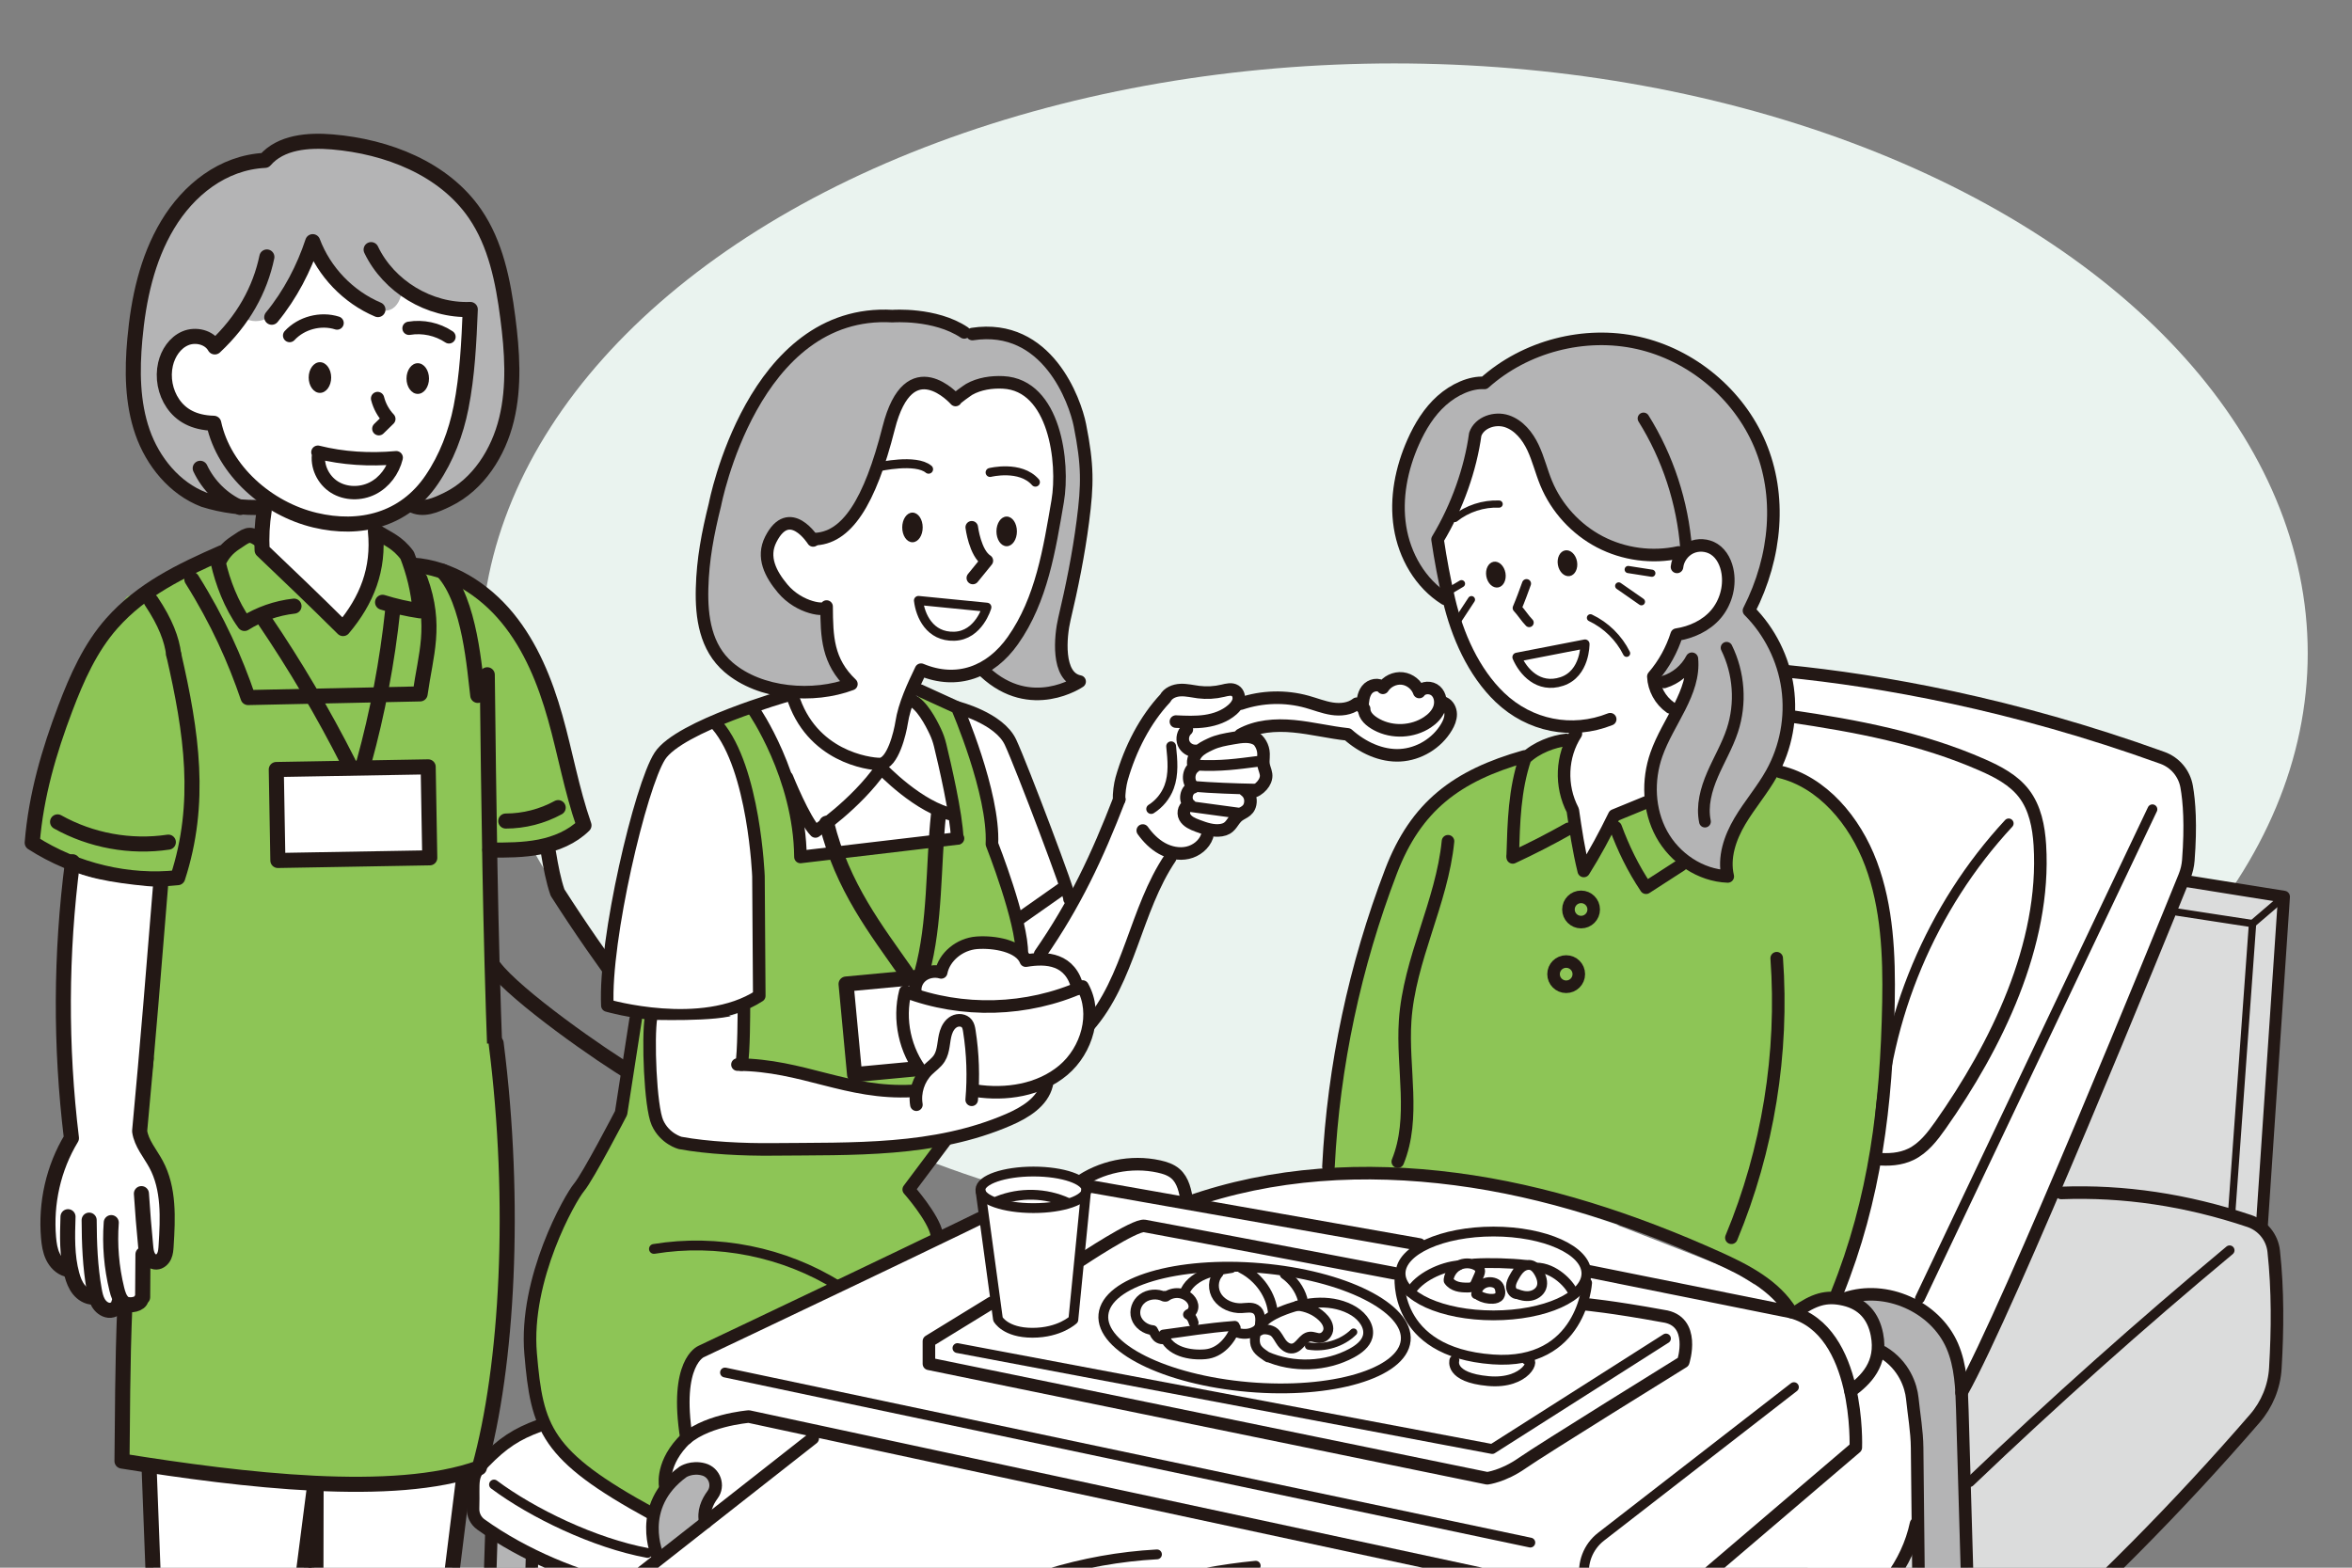 <?xml version="1.0" encoding="UTF-8"?><svg id="_レイヤー_1" xmlns="http://www.w3.org/2000/svg" width="1200" height="800" viewBox="0 0 1200 800"><rect x="0" y="0" width="1200" height="800" fill="#808080" stroke="none"/><defs><style>.cls-1{stroke-width:5.99px;}.cls-1,.cls-2,.cls-3,.cls-4,.cls-5,.cls-6,.cls-7,.cls-8,.cls-9,.cls-10,.cls-11,.cls-12,.cls-13{stroke:#231815;}.cls-1,.cls-2,.cls-3,.cls-4,.cls-5,.cls-6,.cls-7,.cls-9,.cls-10,.cls-11,.cls-12,.cls-13{stroke-linecap:round;stroke-linejoin:round;}.cls-1,.cls-2,.cls-3,.cls-4,.cls-5,.cls-7,.cls-9,.cls-10,.cls-11,.cls-12,.cls-13{fill:none;}.cls-2,.cls-6{stroke-width:7.69px;}.cls-14,.cls-6{fill:#fff;}.cls-3{stroke-width:4.61px;}.cls-4{stroke-width:5.49px;}.cls-15{fill:#dbdcdc;}.cls-5{stroke-width:6.8px;}.cls-16{fill:#8dc556;}.cls-7{stroke-width:6.41px;}.cls-8{stroke-miterlimit:10;stroke-width:.92px;}.cls-8,.cls-17{fill:#231815;}.cls-9{stroke-width:6.09px;}.cls-18{fill:#eaf3ef;}.cls-10{stroke-width:4.58px;}.cls-11{stroke-width:3.75px;}.cls-12{stroke-width:5.01px;}.cls-13{stroke-width:3.66px;}.cls-19{fill:#b4b4b5;}</style></defs><ellipse class="cls-18" cx="711.36" cy="333.38" rx="466.05" ry="301.02"/><polyline class="cls-14" points="250.15 542.07 247.48 652.89 237.89 737.61 219.24 898.51 212.85 905.44 211.25 922.49 189.41 935.81 160.1 918.23 166.5 905.97 161.17 901.18 160.1 763.71 138.79 915.03 138.79 934.21 110.02 963.52 83.91 931.55 89.24 918.76 82.31 912.9 71.66 615.06 68.99 582.56 78.58 526.08 252.02 543"/><path class="cls-14" d="M182.66,116.18l49.02,27.71,12.08,20.25-15.98,75.3-24.15,21.31-10.66,2.84-8.17,39.43-8.52,13.85-19.54-10.3-23.09-25.93,.56-22.8s-16.9-9.88-19.74-12.37c-2.84-2.49-23.8-23.8-23.8-23.8l-13.5-12.79,1.78-46.53,43.33-32.68,42.62-22.73,17.76,9.24Z"/><path class="cls-16" d="M132.93,270.69l.71,9.95,38.36,36.59,8.52-1.42,8.88-27,2.84-15.98,13.85,8.88,3.91,5.33s33.74,11.01,40.85,18.47c7.1,7.46,26.64,36.59,26.29,37.65-.36,1.07,13.5,47.95,13.5,47.95l6.04,27.71-1.06,4.17-20,8.21-25.13,2.56,1.54,109.24-107.7,10.26-70.26-9.23,7.18-95.39-27.7-3.08-32.31-13.85-4.62-3.08s20-73.85,23.08-85.14c3.08-11.28,25.13-38.98,25.13-38.98l44.62-18.46s14.67-16.35,23.49-15.35Z"/><path class="cls-19" d="M198.09,78.45l33.73,19.42s26.58,32.71,28.11,72.07c1.53,39.35-6.13,56.73-6.13,56.73l-12.27,20.44-14.31,9.2-16.36,2.04,19.42-29.64s12.78-53.67,8.69-69l-33.73-12.27s-1.02,14.82-13.29,10.22l-29.64-26.07h-4.09s-14.82,39.35-32.71,31.18l-14.31,14.31s-23-11.76-26.58,8.69c-3.58,20.44,7.16,27.6,7.16,27.6l16.36,2.04,15.84,29.13,10.22,13.29-24.53-2.04s-29.13-13.29-34.75-27.09c-5.62-13.8-7.67-59.29-2.04-86.38,5.62-27.09,42.93-63.89,61.84-60.31,0,0,24.02-23,63.38-3.58Z"/><path class="cls-2" d="M248.61,344.34c.76,65.36,1.52,130.73,4.01,196.45"/><path class="cls-2" d="M209.9,257.5c5.9,3.27,12.35,.34,18.42-2.61,15.71-7.64,25.97-23.85,30.1-40.82,4.14-16.97,2.9-34.77,.65-52.09-2.39-18.5-6.15-37.46-16.69-52.84-15.89-23.18-44.81-34.34-72.81-36.72-12.31-1.05-26.34,.05-34.39,9.42-21.72,1.08-39.11,15.29-49.64,32.83-10.53,17.53-14.92,38.1-16.75,58.47-1.43,15.89-1.34,32.26,3.9,47.33,5.24,15.07,16.33,28.75,31.33,34.51,9.78,3.07,20.12,4.4,30.36,3.89"/><path class="cls-2" d="M102.15,238.97c4.14,8.8,11.51,16.04,20.39,20.01"/><path class="cls-5" d="M147.77,171.23c5.99-6.46,15.82-9.05,24.21-6.39"/><path class="cls-5" d="M208.68,167.53c7.02-1.18,14.47,.41,20.39,4.37"/><path class="cls-5" d="M192.65,203.36c.98,3.89,2.98,7.52,5.74,10.43-1.7,1.66-3.41,3.33-5.11,4.99"/><path class="cls-5" d="M162.19,230.76c12.85,3.22,26.31,4.02,39.97,2.81-1.62,6.6-6.02,12.57-12.08,15.63-6.07,3.06-13.74,2.97-19.48-.65-5.75-3.62-9.18-10.8-7.93-17.48"/><path class="cls-2" d="M134.8,260.47c-1.09,6.73-1.45,13.58-1.07,20.33,13.38,12.76,26.77,25.52,41.3,39.96,12.16-14.43,18.47-30.35,16.51-49.72,6.24,4.01,11.13,5.52,16.2,12.33,3.37,8.66,5.69,17.73,6.61,28.35-6.49-.96-12.9-2.42-19.16-4.37"/><path class="cls-2" d="M131.87,274.98c-4.96-3.31-6.14-1.71-11.86,2.04-3.95,2.58-6.73,5.83-8.66,10.11,2.16,9.63,6.59,21.62,13.39,31.02,7.61-4.79,16.32-7.84,25.26-8.84"/><path class="cls-2" d="M210.68,288.38c18.87,1.29,36.17,12.3,48.18,26.92,12.01,14.62,19.26,32.58,24.4,50.79,5.14,18.2,8.36,36.91,14.69,55.09-6.04,5.98-14.25,9.39-22.6,11.03-8.35,1.63-16.92,1.62-25.42,1.6"/><path class="cls-2" d="M258.04,418.98c9.3,0,18.59-2.38,26.75-6.85"/><path class="cls-2" d="M113.22,282.06c-21.14,9.28-40.87,18.76-56.18,36.04-10.99,12.41-17.85,27.89-23.72,43.39-8.24,21.73-14.95,44.4-16.88,68.58,22.14,14.24,49.27,20.55,74.23,17.81,12.37-38.02,7.22-73.78-2.05-113.92"/><path class="cls-2" d="M29.38,419.41c17.02,9.53,37.23,13.23,56.51,10.34"/><rect class="cls-6" x="141.36" y="392" width="77.51" height="46.43" transform="translate(-7.22 3.21) rotate(-1)"/><path class="cls-2" d="M134.79,316.26c15.84,23.33,30.18,47.67,42.92,72.82"/><path class="cls-2" d="M200.38,311.32c-2.78,26.24-7.7,52.25-14.7,77.69"/><path class="cls-2" d="M136.16,131.13c-3.5,16.73-12.07,32.36-26.57,45.91-2.8-5.01-9.81-6.64-15.08-4.38s-8.77,7.59-10.06,13.18c-1.57,6.83-.16,14.29,3.8,20.08,3.96,5.78,10.41,9.8,20.81,10.08,5.25,24.28,27.52,43.69,51.69,49.45,22.88,5.46,45.54,0,59.56-20.72,7.5-11.07,12.33-23.75,14.92-36.87,3.24-16.41,4.02-33.3,4.71-49.94-20.84,.84-41.62-11.7-50.59-30.53"/><path class="cls-2" d="M138.65,161.89c9.5-11.55,16.48-25.16,20.9-38.57,5.79,15.41,18.11,28.25,33.27,34.67"/><path class="cls-2" d="M250.75,542.55s1.64,83.6-13.03,202.21c-14.67,118.6-19.38,155-19.38,155,0,0-8.15,16.58-57.42,1.06,0,0,.35-96.34,.35-141.62"/><path class="cls-2" d="M181.35,596.1l-41.22,320.57s-33.56,13.63-57.77-2.11l-10.57-278.65"/><path class="cls-2" d="M252.07,493.4c10.88,14.59,55.34,45.78,71.01,54.88"/><path class="cls-2" d="M279.85,435.28c1.17,7.06,2.52,14.1,4.6,20.17,11.5,17.97,23.68,35.51,37,53.39,15.98,.08,31.93,3.96,46.16,11.23,4.9,2.5,10.23,6.53,9.85,12.02"/><ellipse class="cls-17" cx="163.23" cy="192.66" rx="5.74" ry="7.83"/><ellipse class="cls-17" cx="213.14" cy="193.18" rx="5.74" ry="7.83"/><path class="cls-14" d="M773.98,215.41l9.32,14.16,10.7,27.63,17.96,15.88,39.02,11.05,15.54-5.18,16.23,4.49v15.54s-2.42,7.6-4.14,9.32c-1.73,1.73-22.45,19.34-23.48,20.03-1.04,.69-10.7,16.92-10.7,16.92l5.53,15.19,6.91,5.87-13.47,52.14-4.83-9.32-14.34,7.93-15.02,27.29-6.91-30.73-5.18-16.23s1.04-18.3,6.22-23.83l.69-2.76-22.79-3.11-18.65-11.74-19.34-32.46-10.36-45.24,7.94-14.85,11.05-37.29,3.8-7.6,8.29-3.8,10.01,.69Z"/><polygon class="cls-15" points="1010.26 866.99 1147.01 730.28 1160.43 703.4 1160.43 636.3 1154.04 626.08 1165.54 459.94 1111.86 450.35 980.87 619.69 948.28 758.36 850.51 914.27 827.5 943.03 900.35 960.28 1010.26 866.99"/><polygon class="cls-14" points="827.5 339.16 927.83 345.55 1007.07 359.61 1098.45 385.81 1113.78 396.67 1119.53 440.13 1115.06 452.27 1006.43 703.4 1000.1 711.58 911.21 679.76 779.58 481.66 827.5 339.16"/><path class="cls-19" d="M732.28,276.93l18.63-41.31,4.05-18.23,10.53-1.62h6.89l10.13,16.2s11.75,32.4,23.49,37.26c11.75,4.86,27.95,18.63,40.1,15.8,12.15-2.83,15.8-5.67,15.8-5.67l6.89-1.21s8.51-.81,10.53,6.48c2.02,7.29,2.02,19.44,2.02,19.44,0,0-10.13,15.8-11.34,16.2-1.22,.4-12.56,4.86-12.56,4.86l-13.37,21.47,1.62,1.22,12.56-6.08,6.08-2.43-6.48,21.06s-18.23,36.86-15.8,42.12c2.43,5.27,5.67,27.95,8.91,29.16,3.24,1.21,15.39,12.96,15.39,12.96l13.77,2.43s4.86-29.16,7.29-29.16,21.47-30.38,21.47-30.38l4.46-34.43-7.29-22.28-14.18-19.85s14.18-40.1,14.18-48.6-4.46-54.27-42.53-73.71c-38.07-19.44-36.05-14.18-36.05-14.18,0,0-24.71-1.62-32.4,.4-7.7,2.02-37.26,19.85-37.26,19.85,0,0-35.24,8.51-40.5,40.91-5.27,32.4-5.27,50.63,19.04,68.45l4.45,2.02-8.51-29.16Z"/><path class="cls-16" d="M782.11,384.31l-24.99,10.77s-25.76,13.84-38.83,29.6c-13.07,15.76-30.37,98.42-30.37,98.42l-13.07,78.43,49.21-1.15,67.67,13.07s38.83,11.15,76.51,26.14c37.68,14.99,43.06,30.37,43.06,30.37l10.77-4.23,13.84-2.69,11.92-32.3,9.23-44.6,6.54-56.9,1.92-41.14-10.89-47.34s-19.49-32.24-26.02-37.63c-6.54-5.38-22.3-7.69-22.3-7.69l-12.82,14.31-6.89,11.34-5.27,18.63-.4,8.91-17.42-5.27-13.77-12.96-9.32-20.25-16.2,6.89-12.96,26.73-4.86-4.86-3.24-22.28-7.29-19.44,4.86-18.23-8.1-.4-10.52,5.73Z"/><path class="cls-14" d="M698.9,349.84l11.4-2.04h8.55l4.48,2.85,8.96,1.63,3.26,5.7,4.89,4.07-3.66,13.03-13.85,11.4-15.07,.41-22.8-12.62-35.02-4.48-15.47,6.52-25.91,7.31-10.74-3.24,4.07-17.92,19.55-6.92,12.22,2.85s8.55-1.63,13.44-1.63h15.47l13.03,3.66,13.85,.81,3.26-2.04,6.11-9.37Z"/><path class="cls-14" d="M976.39,788.18l1.28-2.34-.64-74.13-8.95-12.78-9.59-8.31-1.92-11.5-8.95-10.86-17.25-5.11-17.25,3.83-30.03-19.17-55.59-21.73s-60.07-20.45-74.76-23c-14.7-2.56-82.43-1.92-82.43-1.92l-62.62,12.14-11.44-16.64-22.42,.67c-9.59,.64-22.37,8.31-22.37,8.31h-14.7l-258.16,122.69-12.78,3.19-18.53,14.7s-5.11,8.95-7.67,19.17c-2.56,10.22,7.67,15.98,7.67,15.98l26.2,15.34-3.2,40.9,557.22,105.44,33.87-28.76s27.48-22.37,35.78-38.98c8.31-16.61,23-35.78,23-35.78l19.17-11.5s33.23-28.54,37.06-39.83Z"/><polygon class="cls-14" points="468.06 357.1 468.75 358.13 478.28 372.44 488.83 421.64 488.83 429.31 410.87 437.61 407.03 432.5 398.09 388.09 384.99 361.25 410.87 351.35 468.06 357.1"/><path class="cls-14" d="M536.18,199.26l3.2,30.72-3.84,49.93-16,41.93-7.36,13.44-11.52,8-12.8,3.52-19.52-5.44-13.12,37.44-6.08,11.2-18.24-5.12-12.16-5.44-12.48-15.68-10.56-31.04-11.52-36.48s4.8-33.92,6.4-36.16c1.6-2.24,32-31.68,33.92-34.24,1.92-2.56,29.44-39.37,30.4-39.69,0,0,78.02,10.54,81.29,13.12Z"/><path class="cls-19" d="M503.12,171.25l18.3,.82s18.14,11.66,21.03,22.4c2.89,10.73,8.52,24.42,8.52,24.42l2.33,13.72-2.48,42.11-7.02,38.81-2.06,21.47,6.61,12.39-7.43,5.78-21.06,1.24-18.58-14.04,16.93-16.93,10.32-14.45,12.8-62.76-3.72-24.36s-10.32-24.77-15.69-24.77-26.42-3.3-33.03,7.84c0,0-21.06-14.86-28.49-2.48-7.43,12.39-18.99,73.08-44.18,72.67,0,0-18.17-16.93-23.53,4.13-5.37,21.06,14.45,25.19,14.45,25.19l16.1,7.84s1.24,29.31,9.91,36.33c0,0-20.64,4.95-31.38,2.89-10.73-2.06-41.7-7.84-44.18-47.89-2.48-40.05,20.18-114.99,67.66-138.11l24.86-5.46,20.49,1.64,10.38,3.28,12.84,4.1,9.29,2.19Z"/><path class="cls-16" d="M469.34,353.61l20.45,8.02,14.83,42.1,1.2,28.87,15.23,48.51h-6.41s-11.63-1.2-12.83-1.6c-1.2-.4-18.84,7.22-18.84,7.22l-3.61,9.62s-8.42-4.41-10.42,7.62l-6.01,.8-1.2,15.23,4.81,15.64,4.81,12.83-6.41,9.62-39.29-6.41-44.5-10.82-2.41-28.06,10.02-4.41-1.6-59.74-4.81-41.69-16.44-37.69,16.44-7.62,13.63,18.44,8.02,32.47,5.21,24.86,79.38-9.22-7.22-47.71-14.43-22.05,2.41-4.81Z"/><path class="cls-16" d="M332.83,518.78v35.17s-7.14,24.73,22.53,28.03c29.68,3.3,129.7-4.4,129.7-4.4l-20.33,28.58,12.09,17.59,1.65,7.69-107.17,52.21-19.23,10.99-2.2,17.59,1.1,20.33-11.54,16.49-.55,10.99-6.59,12.09-31.88-19.78s-25.83-20.88-29.13-50.56c-3.3-29.68,10.99-75.29,19.23-89.03,8.24-13.74,28.03-46.16,28.03-46.16l5.5-48.91,8.79,1.1Z"/><path class="cls-19" d="M359.88,774.89s4.47-16.77,8.39-16.77c0,0-4.47-16.22-22.37-5.03-17.89,11.18-11.18,41.94-11.18,41.94l25.16-20.13Z"/><polygon class="cls-19" points="270.97 796.14 250.28 781.6 247.49 826.89 270.41 833.6 270.97 796.14"/><path class="cls-19" d="M944.19,660.26s21.81,0,31.87,5.59c10.06,5.59,20.13,13.42,24.04,44.17,3.91,30.75,5.03,151.53,5.03,151.53h-26.28l-1.12-114.07s4.47-51.44-16.22-56.47l-7.83-20.13-9.51-10.62Z"/><path class="cls-14" d="M496.82,365.09l15.02,8.63,9.59,18.53,23.96,63.58,4.15,2.56,21.09-49.2s9.9-33.55,17.25-45.37c7.35-11.82,14.7-11.82,14.7-11.82h26.52l2.24,3.2-2.88,7.99s-7.35,4.79-9.59,4.79h-9.59l-3.83,.64s-.64,.32-1.28,3.2c-.64,2.88,.64,11.18,.64,11.18l3.83,.64,11.82-6.39,15.02-2.24,6.07,1.92,1.28,6.07,1.6,10.54s.32,1.28,.32,2.24-5.43,10.54-5.43,10.54l-1.6,4.79s-2.24,2.24-3.83,2.88-5.43,3.51-5.43,3.51l-2.56,4.79s-3.51,1.28-4.79,1.28-6.39,5.11-6.39,5.11c0,0-2.24,8.31-7.35,8.31s-9.27,.96-9.27,.96l-15.34,32.27-18.53,43.13-7.99,8.31-5.11-16.29-3.83-13.1-22.68-5.43-3.83-1.6-11.82-46.97-1.6-8.63-6.39-37.7s-19.81-26.2-4.15-26.84Z"/><path class="cls-14" d="M368.05,372.97l19.6,60.07-.43,75.83-31.95,9.8h-25.13l-20.87-5.11s6.82-63.48,10.65-74.98c3.83-11.5,12.78-49.42,12.78-49.42,0,0,26.41-22.58,35.36-16.19Z"/><g><path class="cls-7" d="M250.73,781.99c-.48,12.88-.97,33.07-1.45,45.95"/><path class="cls-7" d="M271.44,795.26c-.39,10.41-.77,26.94-1.16,37.36"/></g><path class="cls-7" d="M913.36,365.49c33.61,4.93,67.13,11.23,98.1,24.89,7.89,3.48,15.85,7.64,21.12,14.47,5.72,7.4,7.59,17.07,8.17,26.41,3.12,50.85-22.25,102.51-50.74,142.96-4.09,5.8-8.61,11.68-14.99,14.79-5.45,2.65-11.53,2.96-17.64,2.41"/><path class="cls-12" d="M958.76,577.41c2.78-57.96,26.62-114.68,66.08-157.22"/><path class="cls-7" d="M571.04,407.96c-.32-2.64,.48-7.9,1.21-10.46,4.43-15.59,12.05-30.27,22.27-41.16,1.42-2.74,4.69-4.05,7.77-4.19,3.08-.14,6.12,.65,9.18,1.03,4.14,.52,8.37,.29,12.43-.68,2.1-.5,4.48-1.16,6.3,0,1.6,1.02,2.16,3.2,1.71,5.04-.45,1.84-1.74,3.37-3.16,4.62-3.79,3.32-8.74,5.08-13.72,5.81-4.98,.73-10.05,.49-15.08,.26"/><path class="cls-12" d="M597.52,380.83c.73,6.98,1.42,14.25-1.05,20.82-1.73,4.59-4.99,8.58-9.13,11.19"/><path class="cls-7" d="M641.64,377.61c-3.45-2.47-8.35-1.68-12.53-.94-4.18,.74-7.75,1.3-11.59,3.11-2.4,1.13-4.86,2.31-6.64,4.27-1.78,1.96-2.74,4.91-1.63,7.32-3.18,2.37-3.39,7.76-.4,10.36-3.71,1.02-4.83,6.8-1.77,9.13-2.66,.06-3.87,3.81-2.57,6.13,1.3,2.33,3.97,3.46,6.47,4.4,3.89,1.47,8.02,2.89,12.13,2.24,4.63-.74,5.08-3.63,7.71-6.48,2.4-2.59,6.15-2.52,7.03-6.88,.55-2.73-.38-5.3-2.64-6.94,3.72,2.71,8.93-1.6,10.28-5.02,1-2.53,.35-4.02-.4-6.38-.97-3.03-.35-4.28-.43-7.3-.09-3.51-2.04-6.99-5.1-8.77"/><path class="cls-7" d="M609.96,383.19c-2.57,.12-5.12-1.52-6.09-3.9-.96-2.38-.27-5.34,1.66-7.04"/><path class="cls-7" d="M695.09,361.07c.15-3.15,.38-6.52,2.29-9.03,1.91-2.51,6.15-3.48,8.17-1.04,2.07-3.28,6.1-5.2,9.95-4.76,3.85,.44,7.33,3.24,8.6,6.9,1.83-2.62,6.09-2.69,8.45-.54,2.36,2.15,2.86,5.85,1.79,8.86-1.07,3.01-3.46,5.39-6.12,7.15-7.52,4.97-17.79,5.45-25.74,1.19-3.27-1.75-6.5-4.38-6.5-8.08"/><path class="cls-7" d="M633.13,359.04c10.81-3.65,22.72-3.97,33.72-.91,4.25,1.18,8.38,2.86,12.74,3.53,4.36,.67,9.14,.19,12.61-2.54"/><path class="cls-7" d="M736.76,358.74c2.15,.93,3.35,3.37,3.38,5.71,.02,2.34-.94,4.58-2.13,6.59-4.89,8.27-14.06,13.84-23.65,14.37-9.59,.53-19.32-4-26.73-10.65-9.25-.98-18.33-3.28-27.6-4.15-9.26-.87-19.03-.2-27.14,4.36"/><path class="cls-4" d="M610.49,390.48c12.52,.64,20.87-.64,31.15-1.93"/><path class="cls-4" d="M609.18,401.31c8.37,.73,21.9,1.25,30.21,1.37"/><path class="cls-4" d="M607.4,411.6c8.24,1.12,16.48,2.23,24.72,3.35"/><path class="cls-7" d="M583.05,423.82c2.63,3.67,5.88,6.98,9.84,9.17,3.96,2.18,8.67,3.17,13.08,2.17,4.41-1,8.4-4.15,9.89-8.42"/><path class="cls-7" d="M597.09,437.74c-17.93,26.6-20.72,62.04-41.93,86.1"/><path class="cls-7" d="M571.04,407.96c-11.24,29.17-22.56,53.25-40.36,78.94"/><path class="cls-7" d="M911.28,342.52c48.19,4.77,115.26,16.5,192,44.22,6.45,2.33,11.15,7.92,12.35,14.67,1.35,7.58,2.26,19.54,.86,37.66-.22,2.78-.87,5.52-1.92,8.11-11.97,29.53-89.69,220.72-113.78,263.51"/><line class="cls-12" x1="1098.17" y1="412.99" x2="979.54" y2="662.63"/><path class="cls-7" d="M339.52,759.01s-2.66-10.61,8.36-22.79c10.34-11.43,34.18-13.34,34.18-13.34l404.88,86.99,9.4,34.98,20.31,4.89,3.93-3.35,126.26-107.72s2.37-59.56-32.91-69.11l-103.25-20.79"/><path class="cls-7" d="M335.58,794.12s-11.52-25.32,12.89-43.01c0,0,4.41-2.94,10.55-1.25,5.57,1.53,7.95,8.27,4.52,12.92-2.68,3.64-5.01,8.65-3.61,14.15"/><line class="cls-7" x1="414.67" y1="733.96" x2="300.77" y2="823.39"/><path class="cls-12" d="M739.08,652.98c.4-3.04,2.37-5.84,5.1-7.24,2.73-1.41,6.14-1.39,8.86,.04,.91,.48,1.8,1.19,2.06,2.19,.24,.91-.1,1.87-.46,2.74-.54,1.33-1.12,2.64-1.74,3.92-.31,.64-.64,1.29-1.2,1.72-.8,.63-1.9,.68-2.92,.69-1.8,.01-3.61-.06-5.34-.56-1.72-.5-3.36-1.48-4.35-2.98"/><path class="cls-12" d="M753.15,660.42c.25-1.97,1.37-3.81,3-4.93,1.64-1.12,3.76-1.5,5.68-1.02,.99,.25,1.95,.73,2.59,1.53,.57,.71,.84,1.62,.98,2.51,.15,.95,.16,1.98-.36,2.78-.7,1.09-2.11,1.44-3.4,1.51-2.46,.13-4.95-.46-7.09-1.68"/><path class="cls-12" d="M773.59,660.38c-1.71-.36-2.74-2.25-2.7-4,.04-1.75,.89-3.36,1.76-4.88,.95-1.67,1.97-3.35,3.47-4.56,1.5-1.21,3.57-1.86,5.38-1.21,1.53,.55,2.62,1.92,3.47,3.32,1.45,2.39,2.46,5.36,1.47,7.98-.88,2.29-3.19,3.83-5.61,4.25s-4.92-.16-7.18-1.1"/><ellipse class="cls-12" cx="761.99" cy="649.85" rx="47.42" ry="21.39"/><path class="cls-12" d="M714.07,651.01s-4.06,38.99,47.49,42.71c45.61,3.29,48.19-39.06,48.19-39.06"/><path class="cls-12" d="M742.03,694.14s-2.87,8.8,17.3,10.63c19.55,1.77,24.81-12.04,19.53-10.87"/><path class="cls-12" d="M719.52,659.41c4.17-7.52,16.08-13.02,24.66-13.68"/><path class="cls-12" d="M752.27,644.77c7.36-.47,18.49-.18,25.82,.67"/><path class="cls-12" d="M783.68,646.83c9.41,0,17.23,8.68,18.82,12.58"/><path class="cls-12" d="M333.64,637.33c32.31-5.31,66.46,1.55,94.21,18.92"/><path class="cls-7" d="M275.27,727.48c-11.68,4.26-18.82,8.93-28.17,18.55-7.3,7.52-5.3,9.13-5.75,23.78-.1,3.19,1.37,6.24,3.96,8.1,22.14,16.01,50.95,27.46,71.74,31.65"/><path class="cls-7" d="M549.74,603.88c11.83-8.54,27.35-11.75,41.59-8.61,3.02,.67,6.08,1.65,8.42,3.69,3.95,3.44,5.02,9.06,5.86,14.24"/><path class="cls-7" d="M977.57,777.61c-4.36,20.38-18.07,38.56-36.46,48.35-7.21,3.84-15.21,6.53-21.3,11.98-7.89,7.06-11.4,17.62-16.05,27.14-10.46,21.39-28.19,39.14-49.58,49.61"/><path class="cls-12" d="M1005.01,756.29c42.82-40.9,87.04-80.34,132.54-118.24"/><path class="cls-7" d="M1051.65,608.77c31.85-1.2,63.91,3.56,95.95,14.32,6.79,2.28,11.68,8.29,12.46,15.42,2.17,19.91,1.99,40.08,.83,59.71-.56,9.46-4.27,18.47-10.47,25.64-39.16,45.28-81.41,87.88-126.37,127.4"/><path class="cls-12" d="M252.05,757.57c19.51,14.56,51.22,29.89,78.31,34.9"/><path class="cls-12" d="M814.77,839.44l-6.24-33.29c-1.56-8.3,1.66-16.78,8.34-21.96l98.4-76.32"/><line class="cls-12" x1="369.9" y1="700.4" x2="780.78" y2="787.19"/><path class="cls-7" d="M724.26,635.07l-173.25-30.58s-7.95-4.87-28.1,5.8c-20.15,10.67-165.19,79.4-165.19,79.4,0,0-13.7,5.47-7.48,44.26"/><path class="cls-12" d="M482.74,826.33c32.44-19.58,69.72-31.06,107.55-33.12"/><path class="cls-12" d="M541.54,827.33c30.95-15.38,64.73-25.03,99.13-28.33"/><path class="cls-7" d="M916.3,669.55c9.21-6.37,15.29-8.56,24.67-6.37,9.38,2.19,14.82,8.39,16.66,17.84,2.92,14.98-5.7,23.23-13.44,28.95"/><path class="cls-7" d="M960.55,690.02c11.07,6.7,14.48,17.45,15.1,23.48,.86,8.45,2.38,16.79,2.47,25.29,.43,40.25,.86,80.49,1.3,120.74"/><path class="cls-7" d="M605.6,613.78c43.85-15.66,90.85-18.12,137.02-12.1,46.17,6.01,90.87,20.84,133.34,39.92,14.57,6.54,29.69,14.29,37.97,27.95"/><path class="cls-7" d="M941.5,662.6c20.69-7.01,45.84,4.13,54.53,24.17,4.44,10.24,4.83,21.71,5.16,32.87,1.35,46.45,2.69,92.91,4.04,139.36"/><path class="cls-7" d="M505.88,664.83l-31.94,19.6v11.53l284.85,58.42s8.19-.98,17.83-7.74c9.64-6.76,82.18-51.68,82.18-51.68,0,0,6.81-21.02-10.18-23.35-26.23-4.83-40.04-6.06-40.04-6.06"/><polyline class="cls-12" points="849.98 683.05 761.34 739.44 488.49 687.94"/><path class="cls-7" d="M711.36,649.74s-97.97-18.74-127.43-24.13c-4.87-.89-32.37,17.43-32.37,17.43"/><path class="cls-7" d="M414.87,275.13c17.07,0,28.95-18.88,38.53-56.7,10.44-41.23,34.06-14.39,34.13-14.31-.38-.43,6.53-5.2,6.98-5.45,5.15-2.9,11.38-3.81,17.26-3.53,26.4,1.26,31.24,40.92,27.86,60.6-4.2,24.46-8.18,50.35-22.87,71.14-11.3,16-28.26,22.6-46.85,14.86-4,8.34-8.52,17.93-9.92,27.1-.73,4.82-4.49,21.06-11.14,21.06-5.37,0-35.09-3.72-44.59-35.09"/><path class="cls-7" d="M496.12,170.47c38.24-5.82,52.42,34.18,54.86,46.55,4.05,20.47,3.96,30.07,1.49,49.07-2.2,16.96-5.52,33.35-9.42,49.83-2,8.47-4.18,29.58,7.78,31.88,0,0-24.77,17.07-48.44-4.95"/><path class="cls-7" d="M414.88,275.79s-12.13-19.28-21.62-.54c-4.61,9.11-.11,17.71,6.07,25.1,8.55,10.23,22.4,11.83,22.4,9.17,.11,15.55,.43,27.89,12.66,39.56-19.35,7.29-46.57,5.28-62.71-8.6-11.72-10.08-13.86-25.47-13.48-40.19,.38-14.92,2.9-28.02,6.57-42.78,0,0,19.12-100.35,90.61-96.19,0,0,21.61-1.66,36.58,8.31"/><path class="cls-10" d="M448.35,238.22s18.82-4.28,25.42,1.22"/><path class="cls-10" d="M505.15,241.1s15.41-3.85,23.12,4.95"/><path class="cls-7" d="M495.79,269.07s1.65,13.21,7.71,17.07l-7.16,8.81"/><path class="cls-7" d="M469.4,352.4l18.96,8.66s18.96,43.69,17.72,69.66c0,0,15.66,39.71,15.25,56.19"/><path class="cls-7" d="M401.8,354.87s-55.23,15.66-65.12,30.91c-9.89,15.25-28.44,93.98-26.79,127.36,0,0,48.22,14.01,77.49-4.95l-.41-61s-2.06-54.82-21.02-77.08"/><path class="cls-7" d="M324.31,520.15l-7.42,47.81s-16.9,32.56-21.43,37.92c-4.53,5.36-28.03,46.58-24.73,84.91,3.3,38.33,7.42,51.93,61.83,81.61"/><path class="cls-7" d="M488.36,361.05s21.43,5.36,27.2,17.72c5.77,12.37,31.33,79.96,30.09,79.96"/><path class="cls-7" d="M384.49,362.29s23.49,33.8,23.91,75.02l80.37-9.48"/><path class="cls-7" d="M401.53,396.78s8.75,21.74,14.52,27.51c0,0,20.58-13.76,33.57-32.32,0,0,19.37,20.56,37.1,23.86"/><path class="cls-7" d="M488.36,427.83c-.34-12.18-6.51-38.53-8.71-47.58-.58-2.39-1.39-4.71-2.44-6.93-2.41-5.13-7.11-13.84-12.15-15.93"/><path class="cls-8" d="M470.3,269.15c0,3.93-2.13,7.11-4.76,7.11s-4.76-3.18-4.76-7.11,2.13-7.11,4.76-7.11,4.76,3.18,4.76,7.11Z"/><path class="cls-8" d="M518.37,271.17c0,3.93-2.13,7.11-4.76,7.11s-4.76-3.18-4.76-7.11,2.13-7.11,4.76-7.11,4.76,3.18,4.76,7.11Z"/><path class="cls-3" d="M773.94,335.37l34.74-6.75s.2,15.16-11.82,19.14c-12.02,3.98-19.83-5.2-22.93-12.39Z"/><path class="cls-3" d="M468.61,306.42l34.9,3.45s-4.11,14.44-16.65,14.81c-12.54,.37-17.35-10.55-18.25-18.26Z"/><path class="cls-7" d="M483.42,580.61l-19.78,26.38s12.64,14.29,14.29,22.81"/><g><polyline class="cls-9" points="1116.01 449.71 1165.29 457.6 1154.06 624.76"/><polyline class="cls-11" points="1110.67 465.41 1149.26 471.34 1138.57 619.49"/><line class="cls-11" x1="1149.26" y1="471.34" x2="1165.29" y2="457.6"/></g><line class="cls-7" x1="519.5" y1="469.25" x2="543.14" y2="452.63"/><path class="cls-7" d="M821.53,367.02c-19.53,7.77-41.09,3.42-56.27-11.12-13.46-12.88-21.81-31.86-26.02-50-2.35-10.12-4.28-20.34-5.79-30.61,10.15-16.81,16.83-36.15,19.22-53.64,2.1-6.12,10.01-8.74,16.15-6.7,6.13,2.05,10.53,7.54,13.3,13.39,2.77,5.84,4.26,12.21,6.73,18.19,5.27,12.76,15.14,23.57,27.38,29.97,12.24,6.4,26.74,8.35,40.23,5.4"/><path class="cls-13" d="M742.29,264.59c6.33-5.03,14.5-7.7,22.58-7.36"/><path class="cls-3" d="M778.84,297.82c-1.52,4.18-3.03,8.35-4.77,12.45,2.08,2.18,4.05,5.38,6.13,7.46"/><path class="cls-13" d="M811.45,315.27c7.94,3.75,14.55,10.24,18.45,18.11"/><path class="cls-13" d="M825.87,299c3.87,2.69,7.73,5.39,11.6,8.08"/><path class="cls-13" d="M830.72,290.63c4.02,.63,8.03,1.26,12.05,1.89"/><path class="cls-13" d="M739.21,301.7c2.15-1.28,4.3-2.56,6.45-3.84"/><path class="cls-13" d="M750.74,306c-2.2,3.35-4.4,6.7-6.6,10.04"/><path class="cls-17" d="M758.32,294.08c-.63-3.62,1.04-6.94,3.74-7.41,2.7-.47,5.39,2.08,6.03,5.7,.63,3.62-1.04,6.94-3.74,7.41-2.7,.47-5.39-2.08-6.03-5.7Z"/><path class="cls-17" d="M794.84,288.27c-.63-3.62,1.04-6.94,3.74-7.41,2.7-.47,5.39,2.08,6.03,5.7,.63,3.62-1.04,6.94-3.74,7.41-2.7,.47-5.39-2.08-6.03-5.7Z"/><path class="cls-7" d="M855.61,289.3c.45-4.16,3.18-7.99,6.95-9.8,3.77-1.8,8.47-1.51,11.99,.74,4.03,2.58,6.23,7.33,6.95,12.06,1.13,7.52-1.17,15.49-6.14,21.25-4.96,5.76-12.51,9.21-19.91,10.3-2.49,7.78-6.47,15.08-11.9,21.39,.26,6.21,3.56,12.22,8.66,15.78"/><path class="cls-1" d="M838.53,213.54c12.4,19.82,19.95,42.88,21.75,66.42"/><path class="cls-7" d="M737.23,305.58c-12.59-7.91-20.64-21.98-22.95-36.67-2.31-14.69,.74-29.88,6.8-43.46,3.49-7.82,8.05-15.3,14.43-21,6.38-5.7,14.75-9.5,21.83-9.04,20.89-18.7,51.01-26.56,78.37-20.44,27.37,6.12,51.27,26.04,62.21,51.86,10.94,25.82,8.64,56.85-5.59,84.77,10.59,10.59,17.62,24.68,19.71,39.51,2.08,14.83-.79,30.32-8.06,43.41-4.77,8.59-11.3,16.08-16.3,24.54-5,8.46-8.46,18.51-6.17,28.19-13.96-.51-27.03-9.36-33.74-21.62-6.71-12.25-7.29-27.42-2.67-40.61,5.88-16.81,19.77-31.51,18.11-48.86-2.9,5.62-8.15,9.99-14.2,11.84"/><path class="cls-1" d="M880.91,330.56c6.38,12.94,7.47,28.39,2.97,42.1-2.57,7.84-6.84,15-10.11,22.57-3.27,7.57-5.57,15.97-3.89,24.04"/><path class="cls-7" d="M839.95,409.42c-5.44,2.23-10.88,4.47-16.33,6.7-4.82,9.88-9.88,19.31-15.57,28.34-2.68-10.92-4.14-20.94-5.6-30.95-6.54-12.46-5.78-27.77,1.58-39.11"/><path class="cls-7" d="M824.31,422.23c3.91,10.57,8.8,20.77,15.51,30.78,5.97-3.86,11.94-7.72,17.92-11.58"/><path class="cls-7" d="M799.08,377.6c-6.34,.67-15.16,3.79-20.96,9.42-5.43,16.11-5.8,32.46-6.32,49.45,.16-.33,.31-.66,.47-.98"/><path class="cls-7" d="M771.8,437.54c9.66-4.49,19.15-9.36,28.43-14.59"/><path class="cls-7" d="M777.81,386.02c-34.47,9.76-55.37,25.33-68.11,58.64-18.42,48.17-29.32,99.15-31.92,150.67"/><path class="cls-7" d="M738.78,429.29c-3.1,31.31-19.77,60.2-21.87,91.59-1.61,24.12,5.35,49.51-3.75,71.91"/><path class="cls-7" d="M908.21,393.89c21.44,5.16,38.12,24.76,46.4,46.89,8.28,22.13,9.34,46.63,8.9,70.53-.97,52.61-6.8,100.44-26.23,148.62"/><path class="cls-7" d="M906.48,488.98c3.52,48.49-4.46,97.77-23.12,142.66"/><path class="cls-7" d="M800.23,464.11c0-3.56,2.88-6.44,6.44-6.44s6.44,2.88,6.44,6.44-2.88,6.44-6.44,6.44-6.44-2.88-6.44-6.44Z"/><path class="cls-7" d="M792.63,497.11c0-3.56,2.88-6.44,6.44-6.44s6.44,2.88,6.44,6.44-2.88,6.44-6.44,6.44-6.44-2.88-6.44-6.44Z"/><g><path class="cls-12" d="M562.97,670.83c1.7-16.75,37.6-27.37,80.19-23.71,42.59,3.66,75.73,20.21,74.03,36.97-1.7,16.75-37.6,27.37-80.19,23.71-42.59-3.66-75.73-20.21-74.03-36.97Z"/><path class="cls-12" d="M629.98,676.58c-14.72,1.11-24.89,2.97-36.41,4.44,2.78,8.88,13.87,10.77,21.46,10.05,7.59-.72,12.7-7,15.44-13.56"/><path class="cls-12" d="M594.8,682.94c-1.33,.97-3.41,.43-4.54-.73-1.13-1.16-1.55-2.75-2.04-3.41-3.89-.34-7.43-3-8.57-6.44s.19-7.46,3.22-9.74c3.03-2.28,7.58-2.67,11.02-.95,.06-.13,.13-.26,.19-.39"/><path class="cls-12" d="M594.93,661.69c1.75-1.32,4.08-1.98,6.34-1.8,2.26,.18,4.42,1.21,5.9,2.8,1.13,1.21,1.86,2.79,1.74,4.39-.12,1.59-1.18,3.16-2.79,3.74,.13-.11,.27-.22,.4-.33"/><path class="cls-12" d="M606.7,670.87c1.1,1.18,1.89,2.59,2.3,4.1"/><path class="cls-12" d="M646.98,692.71c-3.66-2.5-6.3-4-6.69-7.84-.4-3.84,1.59-7.66,4.54-10.4s6.77-4.55,10.65-6.01c5.68-2.14,11.72-3.64,17.85-3.74,6.14-.11,12.4,1.25,17.48,4.42,4.63,2.89,8.32,8,6.96,12.99-1.01,3.72-4.52,6.4-8.11,8.35-13.06,7.09-29.99,7.72-43.63,1.64"/><path class="cls-12" d="M642.6,679.13c1.7-1.38,6.01-.67,7.61,.81s2.44,3.51,3.71,5.24c1.27,1.73,3.35,3.29,5.6,2.95,3.73-.56,5.1-5.73,8.86-6.04,1.67-.14,3.25,.79,4.93,.74,2.54-.07,4.45-2.52,4.43-4.86-.02-2.34-1.51-4.47-3.29-6.14-3.34-3.13-7.92-5.13-12.68-5.51,.33-.1,.66-.19,.99-.29"/><path class="cls-11" d="M667.66,686.89c8.29,1.34,17.22-1.43,22.95-7.1"/><path class="cls-12" d="M604.22,660.01c1.46-4.3,5.44-7.57,9.88-9.5,4.43-1.92,9.34-2.68,14.18-3.42"/><path class="cls-12" d="M655.47,650.26c4.36,3.12,7.59,7.58,9.03,12.49"/><path class="cls-12" d="M630.28,679.62c3.27,1.6,7.51,1.37,10.55-.58"/><path class="cls-12" d="M621.71,649.64c-3,3.41-3.1,8.62-.54,12.32,2.56,3.7,7.47,5.81,12.23,5.6,2.45-.11,5.14-.72,7.19,.51,2.59,1.55,2.55,4.98,2.23,7.81"/><path class="cls-12" d="M633.43,647.2c9.12,4.68,15.39,13.77,16.09,23.36"/></g><g><path class="cls-14" d="M504.07,602.49l15.6-3.12h14.95c.98,0,13.33,2.49,13.33,2.49l6.5,5.3-5.53,65.14-12.68,6.86-10.4,1.87-13.65-6.23-3.58-3.12-9.1-63.27,4.55-5.92Z"/><g><ellipse class="cls-12" cx="527.28" cy="607.17" rx="27.07" ry="9.33"/><path class="cls-12" d="M500.25,607.62l8.91,65.52s3.68,6.98,17.6,6.98,20.86-6.67,20.86-6.67l6.52-66.04"/><path class="cls-12" d="M509.02,612.9c11.3-4.56,24.63-4.24,35.68,.86"/></g></g><path class="cls-2" d="M97.89,295.66c13.24,21.07,22.1,40.99,28.68,60.31l87.78-1.87c2.79-20.15,8.6-34.81,0-58.44"/><path class="cls-2" d="M77.16,306.78c7.31,10.9,10.53,19.65,11.45,27.17"/><path class="cls-2" d="M225.86,291.54c14.09,15.24,16.26,50.69,17.9,63.33"/><path class="cls-16" d="M74.55,540.27c-13.07,102.79-11.68,162.01-12.31,205.32,61.72,9.87,138.93,19.15,182.31,3.43,14.41-51.83,18.98-135.07,8.58-216.66"/><path class="cls-2" d="M74.55,540.27c-13.07,102.79-11.68,162.01-12.31,205.32,61.72,9.87,138.93,19.15,182.31,3.43,14.41-51.83,18.98-135.07,8.58-216.66"/><path class="cls-14" d="M34.79,443.54l-3.95,71.03,3.91,68.2-9.59,26.64-1.42,29.13,9.59,8.17,10.66,15.63,5.68,2.13,6.75,2.49,18.12-1.78-2.84-23.44,9.59,1.78,4.26-17.76s-.36-19.18-1.07-20.25c-.71-1.07-13.85-28.77-13.85-28.77l11.2-123.92c-17.99-1.58-35.26-3.63-47.04-9.27Z"/><path class="cls-2" d="M82.13,449.42c-3.42,42.33-6.84,84.66-10.89,127.81,.88,6.25,5.35,11.29,8.35,16.84,6.76,12.5,6.05,27.54,5.16,41.72-.11,1.76-.23,3.57-.97,5.18-.74,1.61-2.24,2.99-4,3.05-1.8,.07-3.43-1.26-4.26-2.86s-1.03-3.45-1.2-5.25c-.87-8.92-1.6-17.85-2.17-26.8"/><path class="cls-2" d="M71.64,663.83c-1.45,2.2-6.63,2.7-8.62,.98-1.99-1.73-2.8-4.42-3.43-6.98-2.71-11.07-3.67-22.57-2.83-33.93"/><path class="cls-2" d="M60.58,665.03c-.29,2.27-2.78,3.84-5.06,3.62-2.28-.23-4.23-1.87-5.39-3.86s-1.63-4.28-2.04-6.53c-2.09-11.73-2.56-23.7-2.6-35.62"/><path class="cls-2" d="M47.43,661.95c-2.83-.04-5.46-1.69-7.23-3.9s-2.78-4.93-3.52-7.66c-2.61-9.54-2.3-19.61-1.98-29.5"/><path class="cls-2" d="M34.15,647.73c-3.21-.88-5.73-3.51-7.17-6.51-1.44-3-1.93-6.37-2.21-9.69-1.49-17.49,2.4-35.4,11.68-50.73-5.7-46.8-5.51-94.31,.57-141.05"/><rect class="cls-6" x="433.67" y="498.43" width="77.51" height="46.43" transform="translate(-46.74 46.5) rotate(-5.37)"/><path class="cls-2" d="M421.76,420.11c7.98,32.52,25.46,54.67,40.58,76.33"/><path class="cls-2" d="M478.83,415.56c-2.78,26.24-1.5,55.37-8.51,80.81"/><path class="cls-14" d="M376.25,517.43l3.31,24.21,18.74,2.56,44.73,11.93h21.3l7.01-6,2.79-6.78,4.26-7.67s2.98-14.91,7.67-14.91,8.09,3.83,8.09,3.83l2.98,24.28s-4.26,6.82,5.96,8.95c10.22,2.13,29.82-3.83,29.82-3.83,0,0-7.24,14.91-12.78,15.34-5.54,.43-32.38,13.63-35.36,13.63s-29.82,1.28-29.82,1.28l-55.81,2.98-48.99-2.56s-14.06-.85-15.34-15.34c-1.28-14.48-4.69-48.99-4.69-48.99,0,0,37.39,1.38,46.11-2.91Z"/><path class="cls-14" d="M477.96,496.91s8.95-17.04,22.58-17.04,22.15,6.39,22.15,6.39l15.34,3.83,13.21,2.13,1.28,7.67s6.39,19.17,3.41,26.41c-2.98,7.24-11.93,19.17-11.93,19.17,0,0-10.22,5.11-11.93,5.96-1.7,.85-20.02,9.37-20.02,9.37l-14.48-2.56-17.89-6.39s-16.19-12.35-16.61-16.61c-.43-4.26-2.56-28.54-2.56-28.54l5.11-.43s2.56-10.65,12.35-9.37Z"/><path class="cls-7" d="M467.12,506.76c-.7-3.14,.57-6.59,3.2-8.71s6.54-2.85,9.88-1.83c1.53-7.91,9.37-14.44,18.15-15.11,8.78-.67,22.08,1.55,25.03,9.12,10.53-1.79,22.91-1.1,26.53,14.29"/><path class="cls-7" d="M376.25,543.26c33.59,.22,55.72,15.2,89.26,13.45"/><path class="cls-7" d="M467.55,563.74c-1.06-6.31,1.11-13.08,5.64-17.61,2.04-2.03,4.53-3.66,6.07-6.09,2.43-3.83,1.98-8.77,3.35-13.09,.72-2.28,2.07-4.49,4.18-5.62,2.11-1.13,5.06-.86,6.51,1.04,.81,1.06,1.05,2.43,1.26,3.74,1.82,11.6,2.22,23.42,1.2,35.12"/><path class="cls-7" d="M470.89,547.75c-9.2-11.54-12.63-27.46-8.98-41.76,28.91,11.04,62.19,10.1,90.42-2.57,7.74,13.83,2.29,32.53-9.84,42.72-12.13,10.2-29.26,12.85-44.92,10.42"/><path class="cls-7" d="M534.05,553.48c-2.16,8.88-11.04,14.26-19.42,17.89-37.92,16.45-79.32,14.75-120.66,15.17-14.32,.15-32.9-.68-46.99-3.3,0,0-7.83-2.06-11.54-10.3-3.71-8.24-4.95-43.69-3.3-53.58"/><path class="cls-7" d="M379.55,514.82s0,23.49-1.24,28.44"/><line class="cls-2" x1="72.94" y1="640.11" x2="72.78" y2="661.95"/></svg>